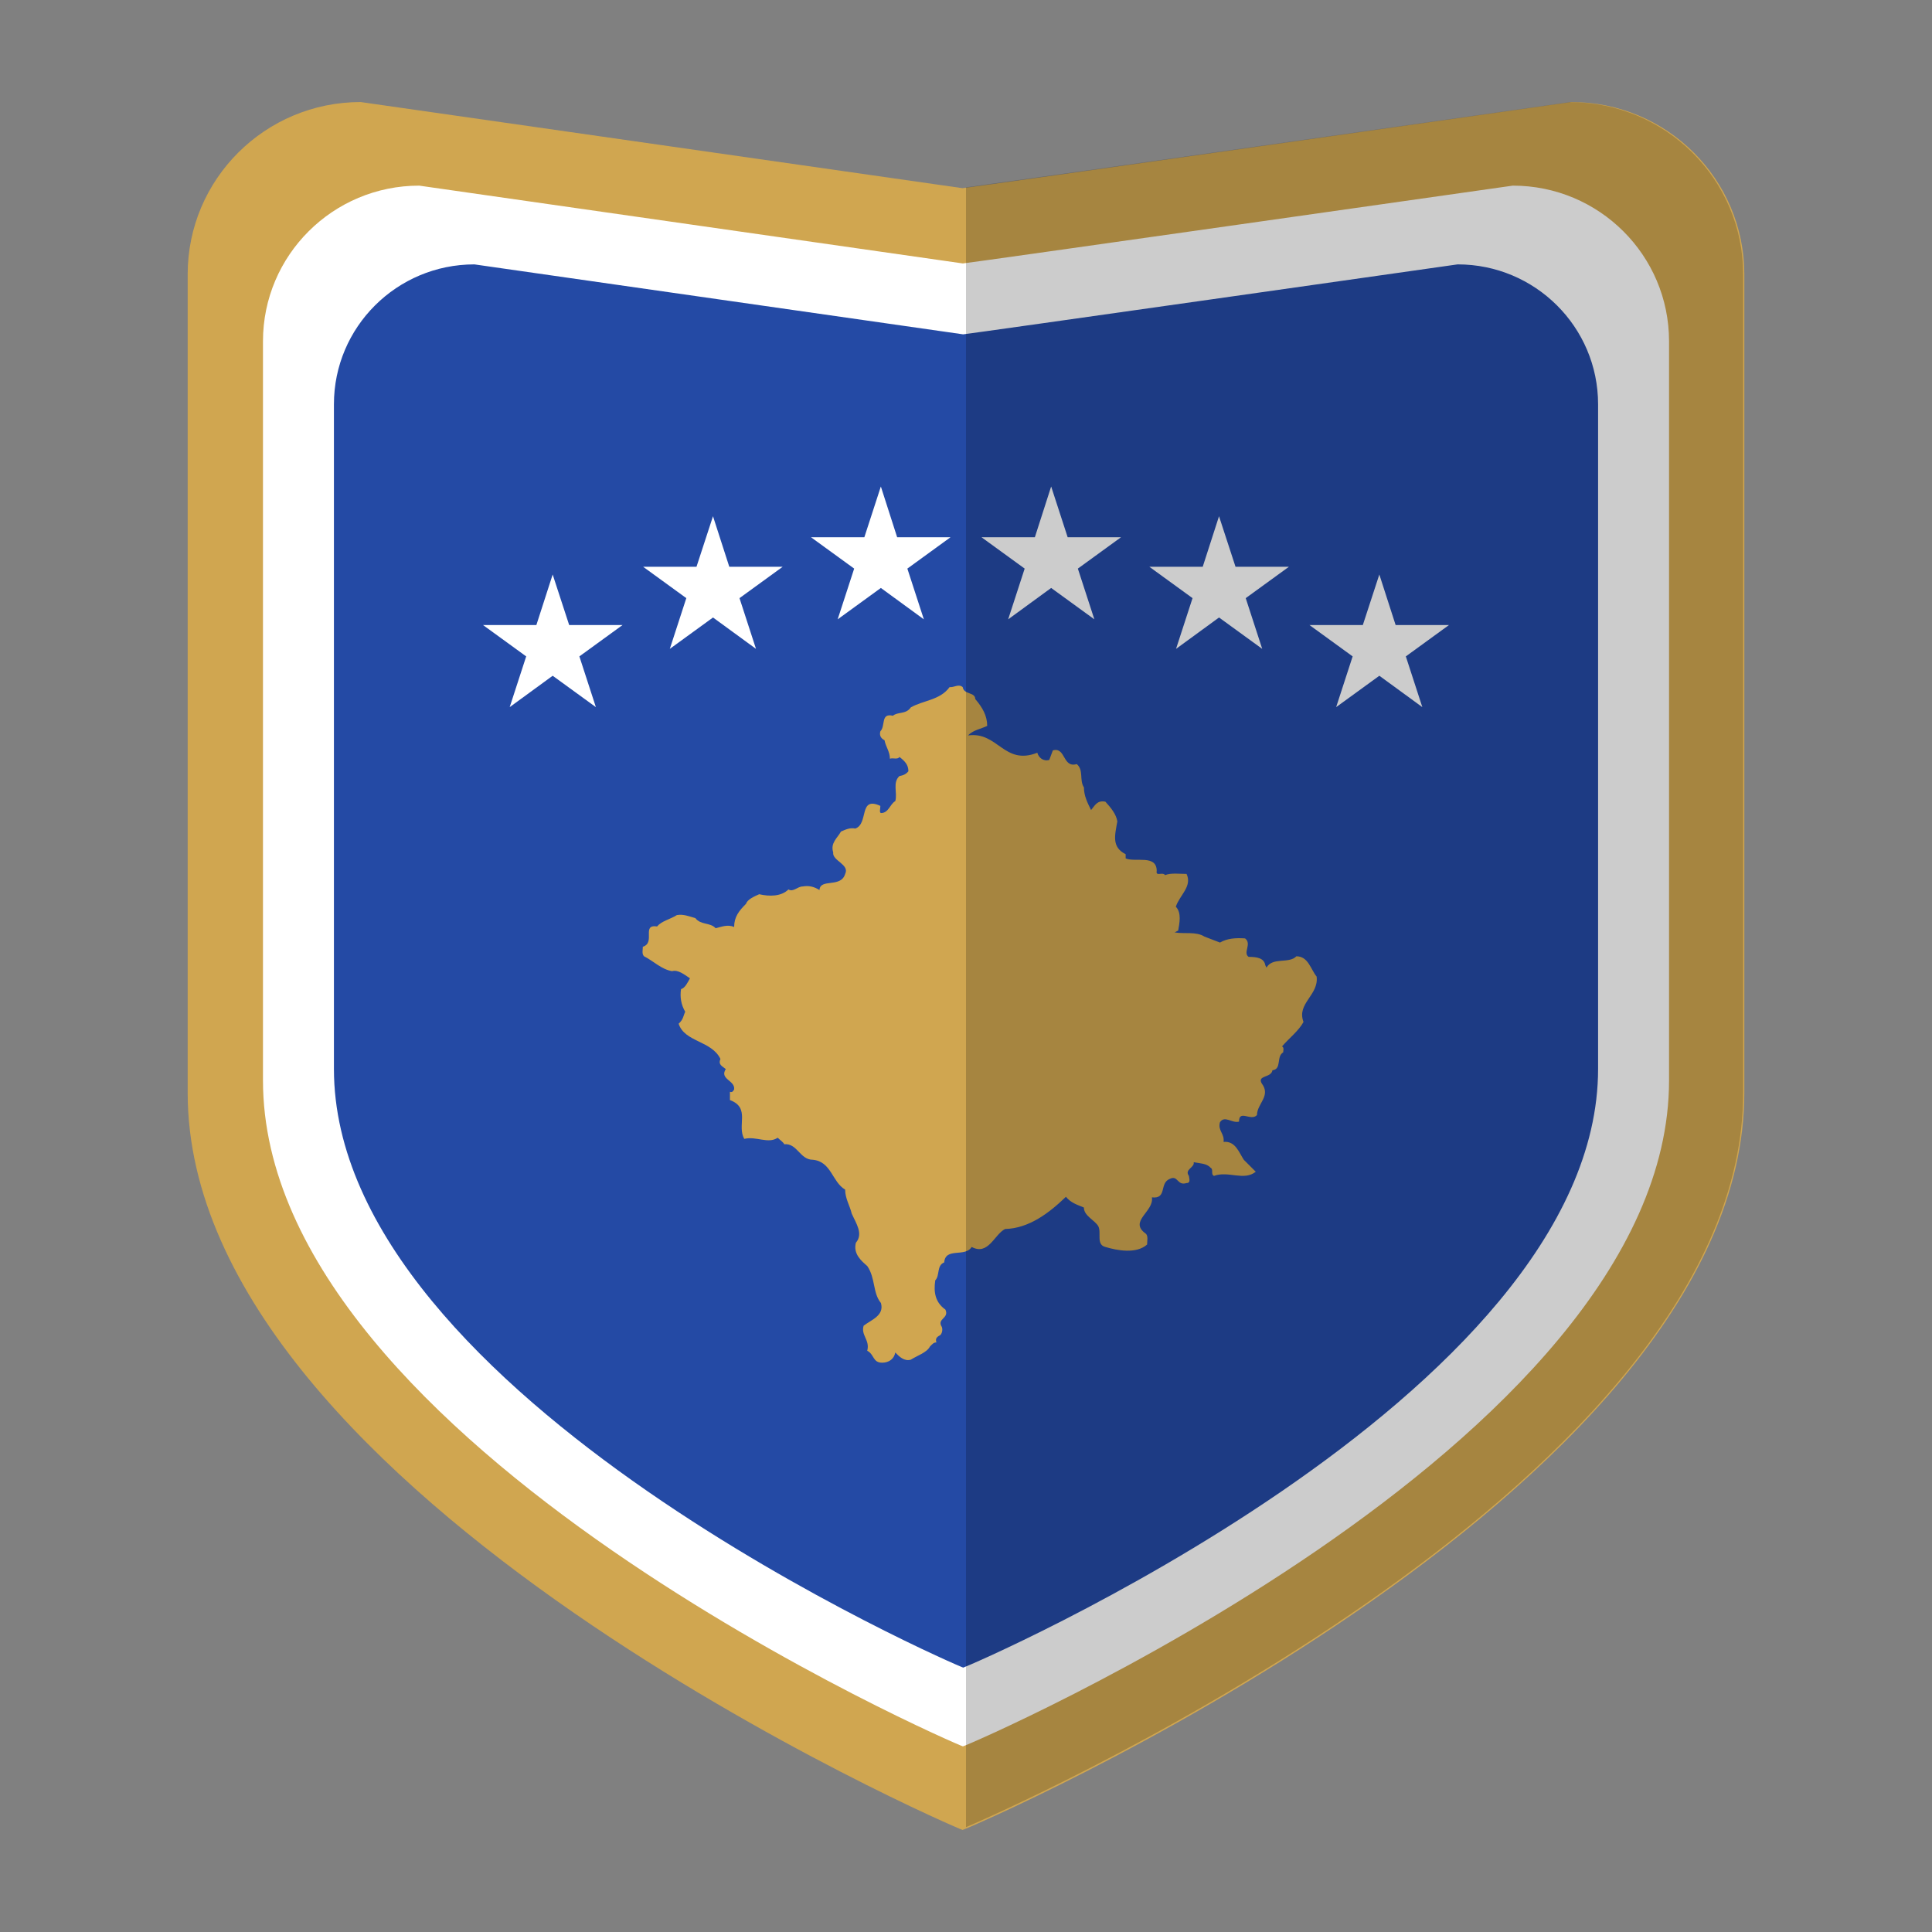 <?xml version="1.0" encoding="utf-8"?>
<!-- Generator: Adobe Illustrator 25.2.0, SVG Export Plug-In . SVG Version: 6.00 Build 0)  -->
<svg version="1.1" id="Layer_1" xmlns="http://www.w3.org/2000/svg" xmlns:xlink="http://www.w3.org/1999/xlink" x="0px" y="0px"
	 viewBox="0 0 180 180" style="enable-background:new 0 0 180 180;" xml:space="preserve">
<rect x="0" y="0" width="180" height="180" fill="#808080" stroke="none"/>
<style type="text/css">
	.st0{fill:#D0A650;}
	.st1{fill:#FFFFFF;}
	.st2{opacity:0.2;enable-background:new    ;}
</style>
<g id="Page-1_1_">
	<g id="Canada_curling_logo_1_">
		<g id="XMLID_8_">
			<path id="XMLID_9_" class="st0" d="M33.599,9.507l56.075,8.026c0.326-0,56.727-8.026,56.727-8.026
				c8.9,0,16.115,7.187,16.115,16.052v76.247c0,37.677-72.573,68.686-72.833,68.686
				s-72.198-31.008-72.198-68.686V25.559C17.484,16.694,24.699,9.507,33.599,9.507z"/>
		</g>
	</g>
	<g id="Canada_curling_logo">
		<g id="XMLID_2_">
			<path id="XMLID_5_" class="st1" d="M39.056,17.295l50.65,7.25
				c0.294-0,51.239-7.25,51.239-7.25c8.039,0,14.556,6.492,14.556,14.499
				v68.871c0,34.032-65.552,62.041-65.787,62.041s-65.213-28.008-65.213-62.041V31.794
				C24.5,23.786,31.017,17.295,39.056,17.295z"/>
		</g>
	</g>
	<g>
		<defs>
			<path id="SVGID_1_" d="M44.197,24.632l45.538,6.518
				c0.265-0,46.068-6.518,46.068-6.518c7.228,0,13.087,5.837,13.087,13.036
				v61.92c0,30.597-58.936,55.779-59.147,55.779c-0.211,0-58.632-25.181-58.632-55.779
				v-61.92C31.11,30.469,36.97,24.632,44.197,24.632z"/>
		</defs>
		<use xlink:href="#SVGID_1_"  style="overflow:visible;fill:#244AA5;"/>
		<clipPath id="SVGID_2_">
			<use xlink:href="#SVGID_1_"  style="overflow:visible;"/>
		</clipPath>
	</g>
	<g id="g132">
		<path id="path26" class="st0" d="M90.862,65.128c0.667,0.778,1.114,1.556,1.114,2.502
			c-0.56,0.277-1.334,0.39-1.78,0.89c2.781-0.39,3.335,2.834,6.449,1.611
			c0.113,0.447,0.56,0.836,1.113,0.668l0.334-0.888
			c1.221-0.334,0.887,1.667,2.227,1.277c0.667,0.557,0.221,1.501,0.667,2.171
			c0,0.777,0.334,1.444,0.667,2.111c0.334-0.387,0.554-0.944,1.334-0.777
			c0.554,0.61,1.001,1.167,1.113,1.834c-0.226,1.28-0.559,2.391,0.774,3.058
			v0.39c0.893,0.39,2.894-0.39,2.894,1.167
			c-0.113,0.557,0.554,0.057,0.78,0.39c0.554-0.223,1.334-0.11,2.001-0.11
			c0.554,1.167-0.667,2.001-1,3.058c0.554,0.554,0.334,1.557,0.22,2.221
			l-0.334,0.167c0.887,0.167,2.001-0.107,2.781,0.393l1.447,0.554
			c0.667-0.387,1.441-0.446,2.334-0.387c0.667,0.5-0.226,1.334,0.334,1.721
			c0.78,0,1.447,0.113,1.554,0.78l0.113,0.22
			c0.554-1.001,2.114-0.334,2.781-1.054c1.113,0,1.334,1.221,1.887,1.888
			c0.226,1.727-1.887,2.507-1.221,4.228c-0.447,0.833-1.334,1.501-2.001,2.281
			c0.22,0.113,0.107,0.387,0.107,0.554c-0.667,0.393-0.107,1.56-1,1.668
			c-0.107,0.726-1.441,0.446-1,1.226c0.893,1.167-0.441,1.888-0.441,2.948
			c-0.56,0.613-1.673-0.56-1.673,0.613c-0.667,0.167-1.334-0.613-1.775,0.054
			c-0.226,0.78,0.441,1.054,0.334,1.834c1.108-0.113,1.441,1,1.888,1.667
			l1.113,1.113c-1.113,0.887-2.56-0.113-3.895,0.387
			c-0.334-0.167,0-0.607-0.334-0.774c-0.334-0.393-1-0.393-1.554-0.501
			c0.107,0.501-0.893,0.667-0.447,1.274c0,0.167,0.22,0.667-0.22,0.667
			c-0.893,0.28-0.78-0.774-1.56-0.387c-1,0.387-0.22,1.888-1.667,1.721
			c0.22,1.34-2.221,2.227-0.554,3.394c0.22,0.22,0.107,0.667,0.107,1
			c-1.001,0.893-2.775,0.56-3.888,0.226c-0.893-0.226-0.334-1.34-0.667-1.947
			c-0.334-0.56-1.334-0.947-1.334-1.727c-0.667-0.274-1.227-0.446-1.673-1.001
			c-1.554,1.501-3.447,2.948-5.669,3.001c-1,0.5-1.56,2.507-3.114,1.673
			c-0.61,1.001-2.447,0-2.558,1.441c-0.723,0.28-0.39,1.226-0.833,1.667
			c-0.167,1.113,0,2.06,0.944,2.727c0.39,0.833-0.834,0.833-0.334,1.614
			c0.113,0.274,0,0.667-0.167,0.78c-0.334,0.167-0.444,0.334-0.334,0.667
			c-0.277,0-0.39,0.167-0.61,0.387c-0.28,0.554-1.167,0.834-1.78,1.221
			c-0.61,0.167-1.057-0.274-1.444-0.667c-0.113,0.613-0.613,0.947-1.224,0.947
			c-0.89,0-0.723-0.78-1.39-1.113c0.277-1.001-0.613-1.441-0.334-2.334
			c0.723-0.554,1.944-0.947,1.611-2.114c-0.777-0.941-0.5-2.334-1.277-3.448
			c-0.5-0.441-1.334-1.108-1.057-2.168c0.723-0.833,0-1.834-0.39-2.721
			c-0.167-0.726-0.61-1.393-0.61-2.227c-1.224-0.72-1.28-2.614-3.004-2.781
			c-1.224,0-1.444-1.554-2.668-1.447c-0.113-0.22-0.39-0.387-0.613-0.607
			c-0.887,0.607-2.001-0.167-3.111,0.107c-0.723-1.221,0.61-2.888-1.337-3.615
			v-0.774c0.223,0.107,0.334-0.113,0.39-0.226
			c0.11-0.834-1.39-0.941-0.777-1.888c-0.334-0.28-0.723-0.393-0.5-0.947
			c-0.837-1.721-3.338-1.554-3.894-3.281c0.447-0.387,0.447-0.78,0.613-1.113
			c-0.39-0.667-0.5-1.388-0.39-2.108c0.39-0.113,0.61-0.613,0.834-1.006
			c-0.5-0.333-1.111-0.833-1.667-0.667c-1-0.167-1.724-0.941-2.614-1.387
			c-0.223-0.22-0.11-0.613-0.11-0.887c1.223-0.393-0.167-2.117,1.334-1.893
			c0.39-0.5,1.224-0.667,1.834-1.057c0.613-0.11,1.113,0.113,1.724,0.28
			c0.5,0.664,1.39,0.387,1.89,0.944c0.5-0.113,1.114-0.39,1.724-0.113
			c0-0.944,0.444-1.501,1.113-2.168c0.11-0.387,0.721-0.667,1.221-0.887
			c0.947,0.22,2.057,0.22,2.727-0.447c0.444,0.28,0.834-0.277,1.334-0.277
			c0.61-0.113,1.111,0.054,1.557,0.334c0.054-1.114,2.001-0.167,2.391-1.501
			c0.444-0.89-1.224-1.224-1.114-2.004c-0.277-0.89,0.39-1.334,0.723-1.944
			c0.39-0.167,0.834-0.39,1.334-0.28c1.28-0.444,0.28-3.058,2.337-2.111
			c0,0.277-0.113,0.61,0.054,0.667c0.723,0,0.834-0.834,1.337-1.113
			c0.22-0.777-0.28-1.724,0.387-2.334c0.334-0.056,0.613-0.167,0.834-0.447
			c0-0.61-0.334-0.944-0.834-1.334c-0.167,0.278-0.61,0.057-0.889,0.167
			c0-0.667-0.388-1.111-0.501-1.724c-0.334-0.167-0.5-0.444-0.387-0.834
			c0.5-0.5,0-1.724,1.167-1.446c0.444-0.388,1.224-0.111,1.667-0.778
			c1.167-0.667,2.724-0.667,3.614-1.89c0.39,0.056,0.834-0.334,1.224,0
			c0.11,0.723,1.167,0.443,1.167,1.112"/>
		<path id="polygon37" class="st1" d="M99.471,50.052l-1.537-4.726l-1.518,4.726H91.442
			l4.024,2.923l-1.537,4.726l4.005-2.923l4.024,2.923l-1.537-4.726l4.024-2.923
			H99.471z"/>
		<path id="polygon39" class="st1" d="M115.11,52.804l-1.537-4.707l-1.518,4.707h-4.973
			l4.024,2.923l-1.537,4.726l4.005-2.923l4.024,2.923l-1.537-4.726l4.024-2.923
			H115.11z"/>
		<path id="polygon41" class="st1" d="M130.027,58.232l-1.518-4.707l-1.537,4.707h-4.973
			l4.024,2.923l-1.537,4.726l4.024-2.923l4.005,2.923l-1.537-4.726L135,58.232H130.027
			z"/>
		<path id="polygon43" class="st1" d="M83.585,50.052l-1.518-4.726l-1.537,4.726h-4.973
			l4.024,2.923l-1.537,4.726l4.024-2.923l4.005,2.923l-1.537-4.726l4.024-2.923
			H83.585z"/>
		<path id="polygon45" class="st1" d="M67.946,52.804l-1.518-4.707l-1.537,4.707h-4.973
			l4.024,2.923l-1.537,4.726l4.024-2.923l4.005,2.923l-1.537-4.726l4.024-2.923
			H67.946z"/>
		<path id="polygon47" class="st1" d="M53.028,58.232l-1.537-4.707l-1.518,4.707h-4.973
			l4.024,2.923l-1.537,4.726l4.005-2.923l4.024,2.923l-1.537-4.726l4.024-2.923
			H53.028z"/>
	</g>
</g>
<path id="shadow_1_" class="st2" d="M146.242,9.514c0,0-49.901,7.079-56.242,7.94v152.777
	c7.194-3.072,72.406-32.755,72.406-68.418V25.566
	C162.406,16.701,155.169,9.514,146.242,9.514z"/>
</svg>
